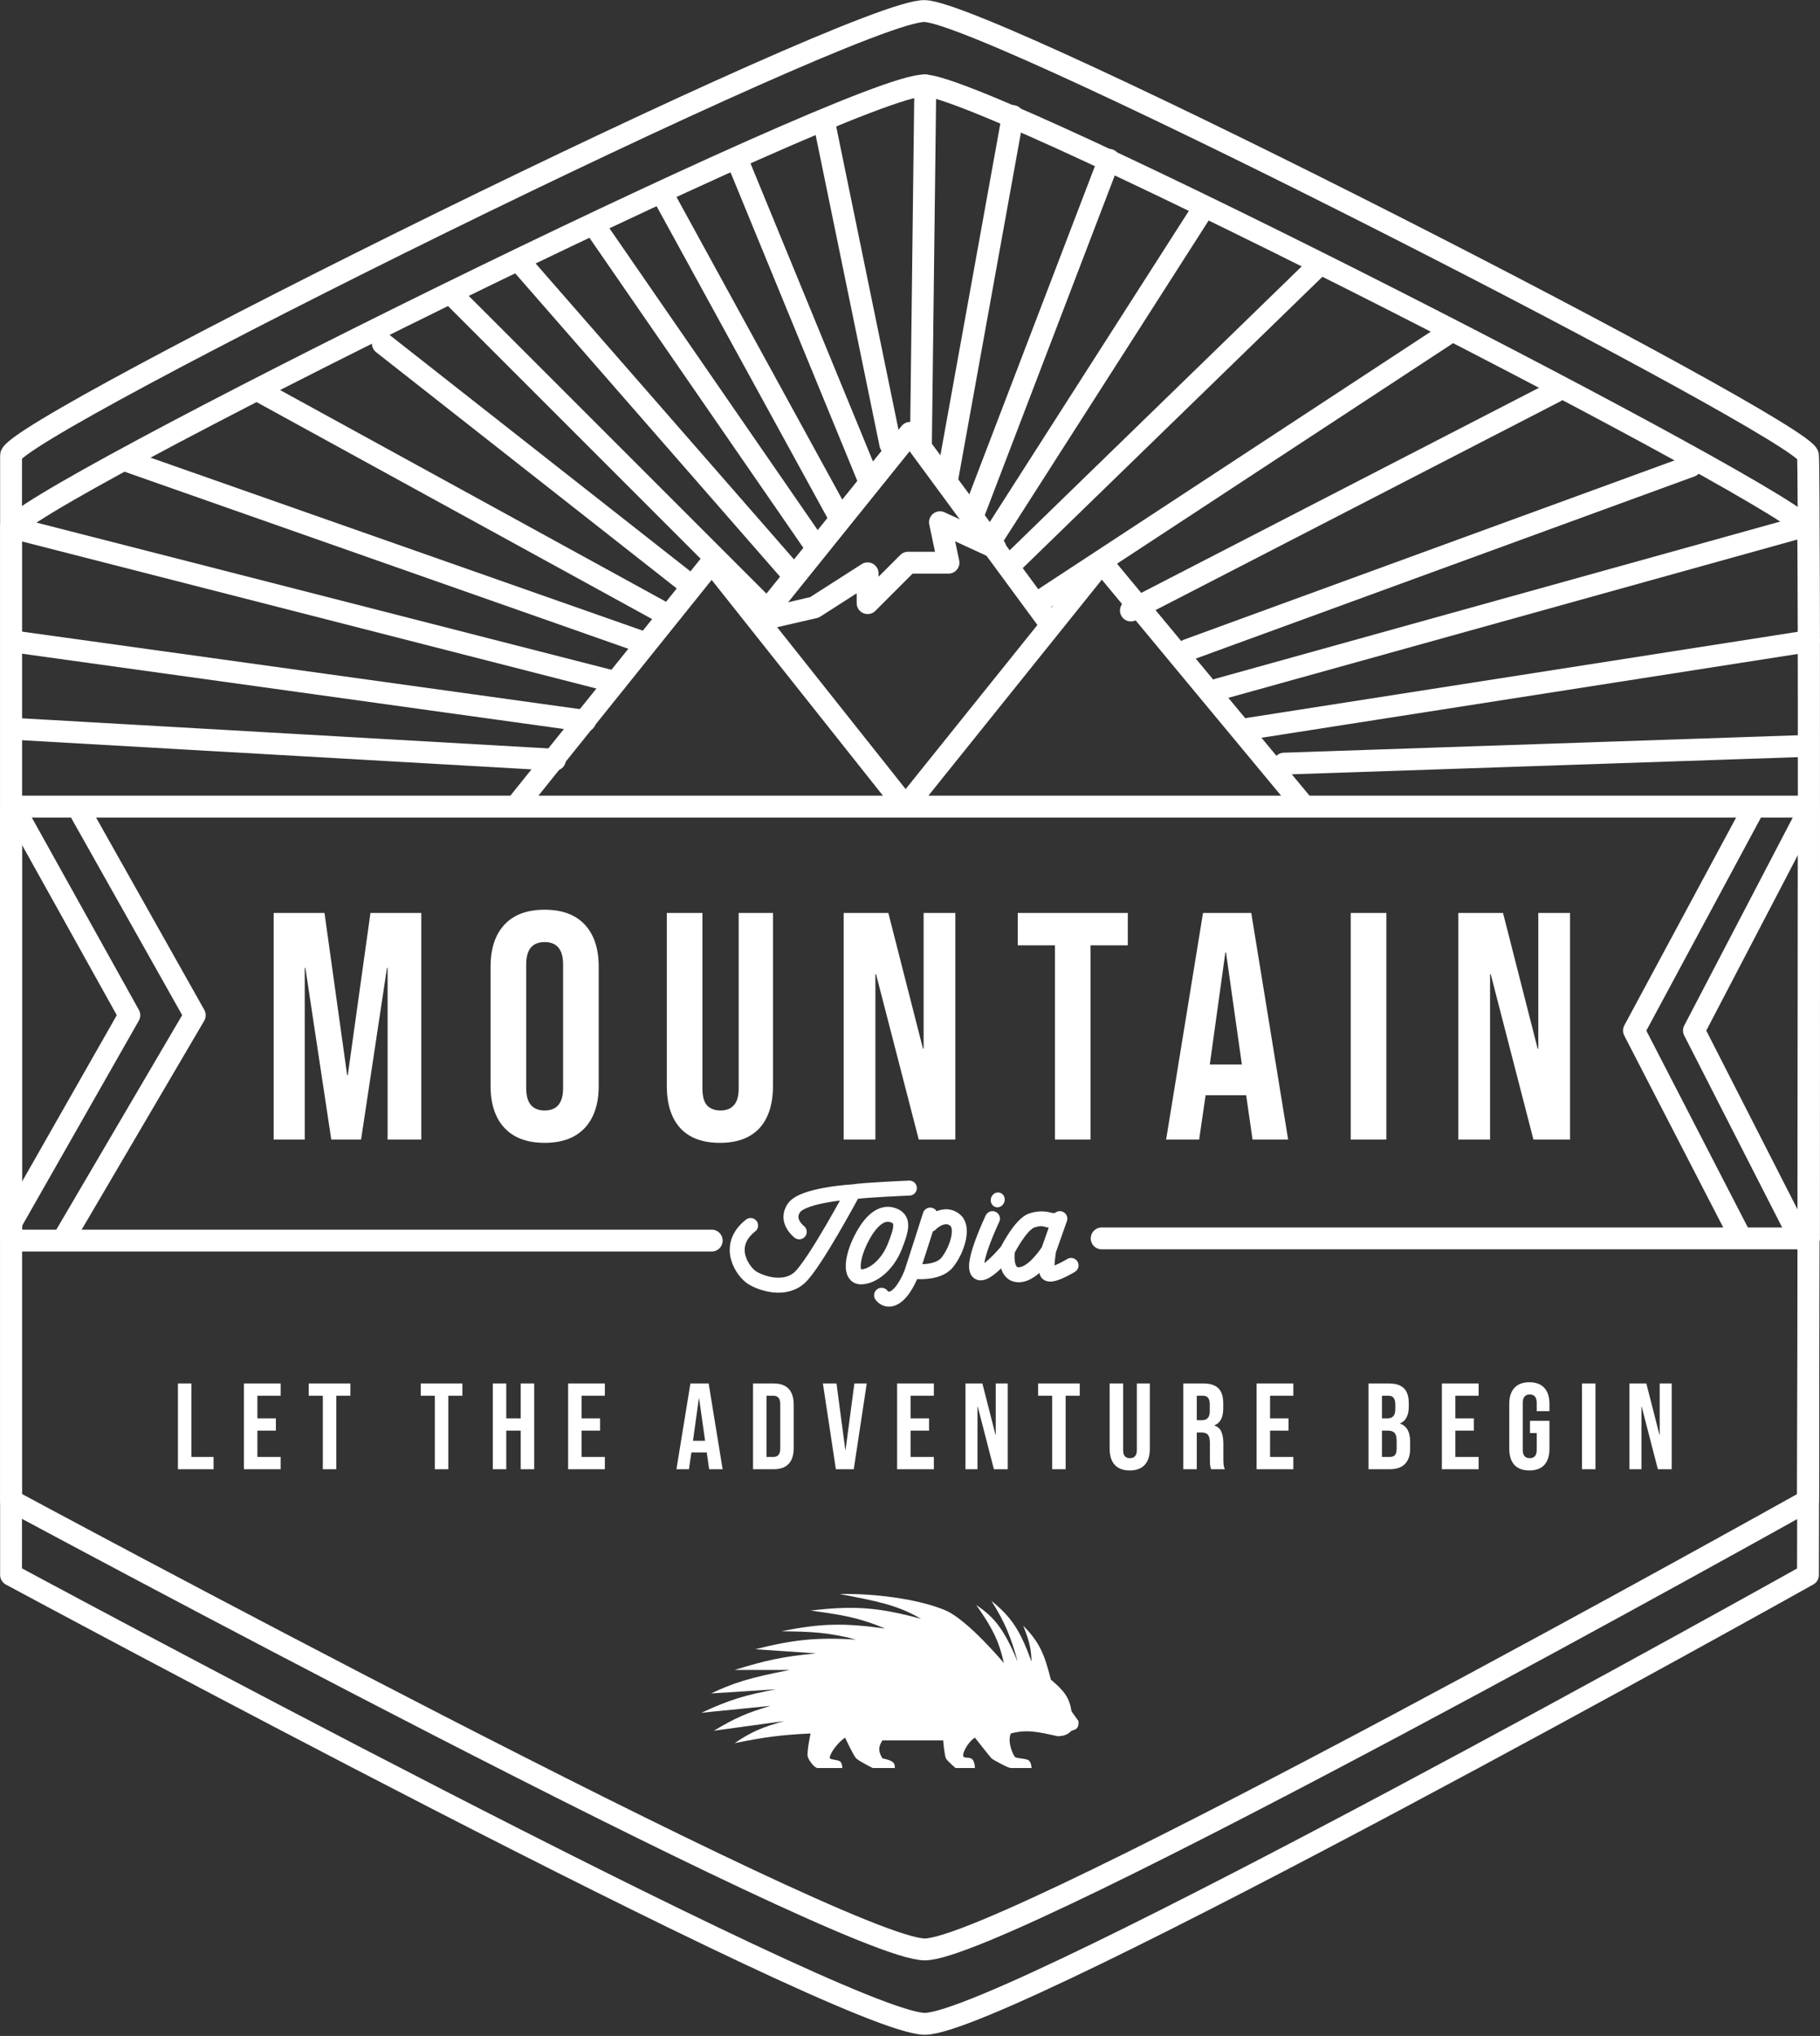 <svg width="659" height="737" viewBox="0 0 659 737" fill="none" xmlns="http://www.w3.org/2000/svg">
<rect x="0" y="0" width="659" height="737" fill="#333333" stroke="none"/>
<path d="M398.908 448.298H655V291.992H327.904M257.699 449.088H4V291.992H186.695M186.695 291.992L257.699 203.577L327.904 291.992M186.695 291.992H327.904M327.904 291.992L398.908 203.577L472.305 291.992H327.904Z" stroke="white" stroke-width="7.92" stroke-linecap="round" stroke-linejoin="round"/>
<path d="M274.062 225.752L329.5 156.851L380.186 225.752" stroke="white" stroke-width="7.92" stroke-linejoin="round"/>
<path d="M294.889 219.873L274.854 224.496L329.564 156.687L360.387 198.297L340.352 189.05L343.434 203.691H328.794L314.153 218.332V207.544L294.889 219.873Z" stroke="white" stroke-width="7.92" stroke-linejoin="round"/>
<path d="M99.09 330.485H117.493L125.697 389.208H125.932L134.137 330.485H152.539V412.533H140.349V350.411H140.114L130.738 412.533H119.954L110.577 350.411H110.343V412.533H99.09V330.485ZM197.207 413.705C190.877 413.705 186.032 411.908 182.672 408.314C179.312 404.719 177.632 399.64 177.632 393.076V349.942C177.632 343.378 179.312 338.299 182.672 334.705C186.032 331.11 190.877 329.313 197.207 329.313C203.536 329.313 208.381 331.11 211.741 334.705C215.101 338.299 216.781 343.378 216.781 349.942V393.076C216.781 399.64 215.101 404.719 211.741 408.314C208.381 411.908 203.536 413.705 197.207 413.705ZM197.207 401.984C201.661 401.984 203.888 399.288 203.888 393.897V349.122C203.888 343.73 201.661 341.034 197.207 341.034C192.753 341.034 190.526 343.73 190.526 349.122V393.897C190.526 399.288 192.753 401.984 197.207 401.984ZM260.664 413.705C254.413 413.705 249.646 411.947 246.364 408.431C243.082 404.836 241.441 399.718 241.441 393.076V330.485H254.334V394.014C254.334 396.827 254.881 398.859 255.975 400.109C257.148 401.359 258.789 401.984 260.898 401.984C263.008 401.984 264.61 401.359 265.704 400.109C266.876 398.859 267.462 396.827 267.462 394.014V330.485H279.887V393.076C279.887 399.718 278.246 404.836 274.964 408.431C271.682 411.947 266.915 413.705 260.664 413.705ZM305.479 330.485H321.654L334.196 379.597H334.43V330.485H345.917V412.533H332.672L317.2 352.638H316.966V412.533H305.479V330.485ZM381.99 342.206H368.511V330.485H408.363V342.206H394.883V412.533H381.99V342.206ZM435.598 330.485H453.062L466.424 412.533H453.531L451.187 396.241V396.475H436.535L434.191 412.533H422.236L435.598 330.485ZM449.663 385.34L443.92 344.785H443.685L438.059 385.34H449.663ZM489.089 330.485H501.983V412.533H489.089V330.485ZM528.048 330.485H544.224L556.765 379.597H557V330.485H568.487V412.533H555.242L539.77 352.638H539.535V412.533H528.048V330.485Z" fill="white"/>
<path d="M64.424 500.809H69.303V527.419H77.33V531.854H64.424V500.809ZM88.318 500.809H101.623V505.244H93.197V513.449H99.893V517.884H93.197V527.419H101.623V531.854H88.318V500.809ZM116.892 505.244H111.792V500.809H126.871V505.244H121.771V531.854H116.892V505.244ZM157.447 505.244H152.346V500.809H167.426V505.244H162.325V531.854H157.447V505.244ZM178.436 500.809H183.314V513.449H188.548V500.809H193.426V531.854H188.548V517.884H183.314V531.854H178.436V500.809ZM205.708 500.809H219.013V505.244H210.586V513.449H217.283V517.884H210.586V527.419H219.013V531.854H205.708V500.809ZM249.989 500.809H256.597L261.653 531.854H256.775L255.888 525.689V525.778H250.344L249.457 531.854H244.933L249.989 500.809ZM255.311 521.565L253.138 506.219H253.049L250.92 521.565H255.311ZM272.668 500.809H280.119C282.544 500.809 284.362 501.459 285.574 502.76C286.786 504.061 287.393 505.968 287.393 508.481V524.181C287.393 526.695 286.786 528.602 285.574 529.903C284.362 531.204 282.544 531.854 280.119 531.854H272.668V500.809ZM280.03 527.419C280.829 527.419 281.435 527.182 281.849 526.709C282.292 526.236 282.514 525.468 282.514 524.403V508.26C282.514 507.195 282.292 506.426 281.849 505.953C281.435 505.48 280.829 505.244 280.03 505.244H277.547V527.419H280.03ZM297.961 500.809H302.884L306.077 524.891H306.166L309.359 500.809H313.839L309.137 531.854H302.662L297.961 500.809ZM324.83 500.809H338.135V505.244H329.709V513.449H336.406V517.884H329.709V527.419H338.135V531.854H324.83V500.809ZM349.59 500.809H355.71L360.456 519.392H360.545V500.809H364.891V531.854H359.879L354.025 509.191H353.936V531.854H349.59V500.809ZM380.979 505.244H375.879V500.809H390.958V505.244H385.858V531.854H380.979V505.244ZM409.065 532.298C406.699 532.298 404.896 531.632 403.654 530.302C402.412 528.942 401.791 527.005 401.791 524.492V500.809H406.67V524.847C406.67 525.911 406.877 526.68 407.291 527.153C407.734 527.626 408.355 527.862 409.153 527.862C409.952 527.862 410.558 527.626 410.972 527.153C411.415 526.68 411.637 525.911 411.637 524.847V500.809H416.338V524.492C416.338 527.005 415.717 528.942 414.475 530.302C413.234 531.632 411.43 532.298 409.065 532.298ZM428.461 500.809H435.69C438.203 500.809 440.036 501.4 441.19 502.583C442.343 503.736 442.919 505.525 442.919 507.949V509.856C442.919 513.079 441.855 515.119 439.726 515.977V516.065C440.909 516.42 441.737 517.144 442.21 518.238C442.712 519.332 442.964 520.796 442.964 522.629V528.084C442.964 528.971 442.993 529.696 443.052 530.257C443.111 530.79 443.259 531.322 443.496 531.854H438.529C438.351 531.351 438.233 530.878 438.174 530.435C438.115 529.991 438.085 529.193 438.085 528.04V522.363C438.085 520.944 437.848 519.953 437.375 519.392C436.932 518.83 436.148 518.549 435.025 518.549H433.34V531.854H428.461V500.809ZM435.114 514.114C436.089 514.114 436.814 513.863 437.287 513.36C437.789 512.857 438.041 512.015 438.041 510.832V508.437C438.041 507.313 437.834 506.5 437.42 505.998C437.035 505.495 436.415 505.244 435.557 505.244H433.34V514.114H435.114ZM454.997 500.809H468.302V505.244H459.875V513.449H466.572V517.884H459.875V527.419H468.302V531.854H454.997V500.809ZM495.508 500.809H502.87C505.383 500.809 507.216 501.4 508.37 502.583C509.523 503.736 510.099 505.525 510.099 507.949V509.191C510.099 510.788 509.833 512.089 509.301 513.094C508.798 514.099 508.015 514.823 506.95 515.267V515.356C509.375 516.184 510.587 518.342 510.587 521.831V524.492C510.587 526.887 509.951 528.72 508.68 529.991C507.438 531.233 505.605 531.854 503.181 531.854H495.508V500.809ZM502.294 513.449C503.269 513.449 503.994 513.197 504.467 512.695C504.969 512.192 505.221 511.349 505.221 510.167V508.437C505.221 507.313 505.014 506.5 504.6 505.998C504.215 505.495 503.595 505.244 502.737 505.244H500.387V513.449H502.294ZM503.181 527.419C504.038 527.419 504.674 527.197 505.088 526.754C505.502 526.281 505.709 525.482 505.709 524.359V521.653C505.709 520.234 505.457 519.258 504.955 518.726C504.482 518.165 503.683 517.884 502.56 517.884H500.387V527.419H503.181ZM522.087 500.809H535.392V505.244H526.966V513.449H533.662V517.884H526.966V527.419H535.392V531.854H522.087V500.809ZM553.766 532.298C551.4 532.298 549.597 531.632 548.355 530.302C547.113 528.942 546.492 527.005 546.492 524.492V508.171C546.492 505.658 547.113 503.736 548.355 502.405C549.597 501.045 551.4 500.365 553.766 500.365C556.131 500.365 557.935 501.045 559.176 502.405C560.418 503.736 561.039 505.658 561.039 508.171V510.832H556.427V507.86C556.427 505.82 555.584 504.8 553.899 504.8C552.213 504.8 551.371 505.82 551.371 507.86V524.847C551.371 526.857 552.213 527.862 553.899 527.862C555.584 527.862 556.427 526.857 556.427 524.847V518.771H553.987V514.336H561.039V524.492C561.039 527.005 560.418 528.942 559.176 530.302C557.935 531.632 556.131 532.298 553.766 532.298ZM572.82 500.809H577.698V531.854H572.82V500.809ZM590 500.809H596.121L600.866 519.392H600.955V500.809H605.301V531.854H600.29L594.435 509.191H594.347V531.854H590V500.809Z" fill="white"/>
<path d="M629.234 445.92L591.642 373.059L634.246 293.862" stroke="white" stroke-width="7.92" stroke-linecap="round" stroke-linejoin="round"/>
<path d="M650.953 446.712L613.362 373.059L652.624 297.821" stroke="white" stroke-width="7.92" stroke-linecap="round" stroke-linejoin="round"/>
<path d="M29.517 294.653L70.526 367.515L24.049 446.712" stroke="white" stroke-width="7.92" stroke-linecap="round" stroke-linejoin="round"/>
<path d="M5.823 293.861L46.831 367.515L4 442.752" stroke="white" stroke-width="7.92" stroke-linecap="round" stroke-linejoin="round"/>
<path d="M464.927 276.438L651.832 270.102" stroke="white" stroke-width="7.92" stroke-linecap="round" stroke-linejoin="round"/>
<path d="M452.255 263.767L655 232.088" stroke="white" stroke-width="7.92" stroke-linecap="round" stroke-linejoin="round"/>
<path d="M200.93 275.027L4 263.766" stroke="white" stroke-width="7.92" stroke-linecap="round" stroke-linejoin="round"/>
<path d="M441.168 249.511L651.832 190.905" stroke="white" stroke-width="7.92" stroke-linecap="round" stroke-linejoin="round"/>
<path d="M211.865 260.968L4 232.088" stroke="white" stroke-width="7.92" stroke-linecap="round" stroke-linejoin="round"/>
<path d="M430.08 235.256L612.234 168.73" stroke="white" stroke-width="7.92" stroke-linecap="round" stroke-linejoin="round"/>
<path d="M222.801 246.908L4 190.906" stroke="white" stroke-width="7.92" stroke-linecap="round" stroke-linejoin="round"/>
<path d="M233.737 232.847L46.766 167.146" stroke="white" stroke-width="7.92" stroke-linecap="round" stroke-linejoin="round"/>
<path d="M409.489 221L563.131 141.803" stroke="white" stroke-width="7.92" stroke-linecap="round" stroke-linejoin="round"/>
<path d="M376.226 217.832L523.533 121.212" stroke="white" stroke-width="7.92" stroke-linecap="round" stroke-linejoin="round"/>
<path d="M333.46 160.811L335.044 30.927" stroke="white" stroke-width="7.92" stroke-linecap="round" stroke-linejoin="round"/>
<path d="M322.372 160.811L298.613 45.183" stroke="white" stroke-width="7.92" stroke-linecap="round" stroke-linejoin="round"/>
<path d="M314.453 173.482L266.934 57.854" stroke="white" stroke-width="7.92" stroke-linecap="round" stroke-linejoin="round"/>
<path d="M303.365 186.153L240.007 70.526" stroke="white" stroke-width="7.92" stroke-linecap="round" stroke-linejoin="round"/>
<path d="M293.861 195.657L216.248 83.197" stroke="white" stroke-width="7.92" stroke-linecap="round" stroke-linejoin="round"/>
<path d="M285.942 206.745L187.737 94.285" stroke="white" stroke-width="7.92" stroke-linecap="round" stroke-linejoin="round"/>
<path d="M274.854 217.832L163.978 106.956" stroke="white" stroke-width="7.92" stroke-linecap="round" stroke-linejoin="round"/>
<path d="M249.511 211.497L138.635 124.38" stroke="white" stroke-width="7.92" stroke-linecap="round" stroke-linejoin="round"/>
<path d="M241.591 222.584L94.285 141.803" stroke="white" stroke-width="7.92" stroke-linecap="round" stroke-linejoin="round"/>
<path d="M342.964 173.482L366.723 42.015" stroke="white" stroke-width="7.92" stroke-linecap="round" stroke-linejoin="round"/>
<path d="M352.467 186.153L401.569 57.854" stroke="white" stroke-width="7.92" stroke-linecap="round" stroke-linejoin="round"/>
<path d="M358.803 195.657L434.832 76.862" stroke="white" stroke-width="7.92" stroke-linecap="round" stroke-linejoin="round"/>
<path d="M365.139 205.161L477.599 95.869" stroke="white" stroke-width="7.92" stroke-linecap="round" stroke-linejoin="round"/>
<path d="M334.865 30.931C310.327 30.11 4 181.936 4 191.784V570.118C4 570.118 305.578 732.613 334.865 732.613C364.152 732.613 654.648 570.118 654.648 570.118C654.648 570.118 655.44 200.812 654.648 191.784C653.857 182.757 359.403 31.751 334.865 30.931Z" stroke="white" stroke-width="7.92" stroke-linejoin="round"/>
<path d="M334.865 4.003C310.327 3.183 4 155.009 4 164.857V543.191C4 543.191 305.578 705.686 334.865 705.686C364.152 705.686 654.648 543.191 654.648 543.191C654.648 543.191 655.44 173.885 654.648 164.857C653.857 155.829 359.403 4.824 334.865 4.003Z" stroke="white" stroke-width="7.92" stroke-linejoin="round"/>
<path d="M289.399 445.92C289.399 445.92 284.138 441.951 287.526 437.208C290.913 432.465 308.944 431.436 308.944 431.436M308.944 431.436C308.944 431.436 294.82 457.861 289.399 462.604C283.979 467.347 275.848 464.637 272.46 462.604C269.072 460.571 262.296 451.085 271.782 443.632M308.944 431.436C313.009 430.758 329.271 430.081 329.271 430.081" stroke="white" stroke-width="5.421" stroke-linecap="round" stroke-linejoin="round"/>
<path d="M330.292 460.175C331.876 455.423 336.815 439.86 336.815 439.86C336.815 439.86 335.767 442.696 336.815 443.248C339.525 440.537 343.421 439.25 346.131 441.96C348.925 444.754 346.554 452.546 342.964 457.007C339.374 461.469 330.292 460.175 330.292 460.175ZM330.292 460.175C329.5 462.551 327.01 467.925 323.941 469.679C320.872 471.433 319.204 468.887 319.204 468.887M323.263 439.861C319.198 438.506 315.132 441.894 311.745 448.669C308.357 455.445 307.679 462.221 311.745 462.221C315.81 462.221 321.23 458.155 323.941 451.38C326.651 444.604 327.328 441.216 323.263 439.861Z" stroke="white" stroke-width="5.421" stroke-linecap="round" stroke-linejoin="round"/>
<path fill-rule="evenodd" clip-rule="evenodd" d="M360.388 436.919C361.7 437.37 363.159 436.587 363.644 435.171C364.13 433.755 363.46 432.242 362.147 431.792C360.834 431.341 359.376 432.124 358.89 433.54C358.404 434.956 359.075 436.469 360.388 436.919ZM361.811 442.309C362.456 440.958 361.885 439.34 360.535 438.695C359.184 438.049 357.566 438.62 356.92 439.97L359.365 441.14C356.92 439.97 356.92 439.97 356.92 439.971L356.92 439.972L356.918 439.975L356.913 439.985L356.895 440.023L356.83 440.162C356.773 440.282 356.691 440.457 356.589 440.68C356.383 441.125 356.093 441.761 355.752 442.535C355.072 444.078 354.182 446.184 353.353 448.409C352.531 450.616 351.737 453.025 351.283 455.153C351.057 456.214 350.896 457.293 350.884 458.29C350.872 459.219 350.981 460.439 351.621 461.506C352.338 462.702 353.508 463.385 354.822 463.469C355.937 463.54 356.947 463.17 357.68 462.814C359.174 462.089 360.709 460.817 361.974 459.639C362.147 459.479 362.317 459.317 362.486 459.155C362.755 460.032 363.161 460.937 363.781 461.743C364.914 463.216 366.63 464.177 368.851 464.177C370.929 464.177 372.802 463.343 374.309 462.363C375.034 461.892 375.72 461.357 376.359 460.798C376.499 461.661 376.921 462.547 377.794 463.185C378.751 463.884 379.821 463.957 380.495 463.932C381.85 463.879 383.342 463.341 384.475 462.862C385.697 462.345 386.889 461.724 387.756 461.246C388.194 461.005 388.56 460.794 388.819 460.642C388.948 460.565 389.051 460.504 389.123 460.46L389.208 460.409L389.232 460.394L389.24 460.39L389.242 460.388L389.243 460.388C389.244 460.387 389.244 460.387 387.823 458.079L389.244 460.387C390.519 459.603 390.916 457.933 390.132 456.658C389.347 455.384 387.678 454.986 386.404 455.77L386.403 455.771L386.402 455.771L386.388 455.78L386.326 455.817C386.269 455.852 386.183 455.903 386.071 455.969C385.848 456.1 385.526 456.286 385.139 456.499C384.354 456.932 383.344 457.455 382.363 457.87C382.162 457.955 381.973 458.03 381.797 458.097C381.858 457.164 381.95 456.24 382.045 455.431C382.127 454.741 382.208 454.153 382.268 453.739C382.293 453.571 382.314 453.433 382.33 453.328L386.291 442.107C386.304 442.071 386.317 442.036 386.328 442.002C386.344 441.955 386.357 441.909 386.37 441.864C386.376 441.842 386.382 441.82 386.387 441.798L386.395 441.766L386.399 441.75L386.4 441.742C386.401 441.738 386.402 441.735 383.758 441.14L386.402 441.735C386.717 440.335 385.887 438.932 384.508 438.535C383.59 438.271 382.64 438.513 381.967 439.105C381.803 439.119 381.55 439.129 381.183 439.11C381.103 439.106 380.949 439.067 380.727 439.009C379.58 438.714 376.62 437.952 372.737 439.246C371.071 439.802 369.634 441.052 368.529 442.225C367.37 443.457 366.301 444.906 365.411 446.242C364.513 447.589 363.755 448.882 363.224 449.834C362.957 450.312 362.745 450.708 362.598 450.988C362.565 451.051 362.535 451.108 362.509 451.159C362.46 451.218 362.401 451.288 362.333 451.369C362.101 451.643 361.764 452.036 361.353 452.497C360.526 453.427 359.423 454.608 358.281 455.672C357.598 456.307 356.962 456.843 356.407 457.25C356.451 456.958 356.51 456.635 356.585 456.283C356.957 454.536 357.646 452.414 358.433 450.301C359.213 448.207 360.059 446.205 360.713 444.72C361.039 443.98 361.316 443.372 361.51 442.952C361.607 442.742 361.683 442.579 361.735 442.469L361.793 442.346L361.807 442.317L361.81 442.31L361.81 442.309L361.811 442.309ZM367.366 454.173C367.38 453.895 367.4 453.654 367.418 453.468C367.546 453.226 367.729 452.885 367.957 452.476C368.442 451.607 369.125 450.443 369.921 449.249C370.724 448.045 371.604 446.868 372.477 445.94C373.405 444.954 374.086 444.51 374.452 444.388C376.66 443.652 377.34 443.834 378.372 444.11L378.372 444.11C378.747 444.21 379.17 444.323 379.73 444.408L377.241 451.462L377.186 451.545C377.045 451.76 376.832 452.074 376.559 452.454C376.01 453.219 375.233 454.228 374.313 455.224C373.384 456.231 372.37 457.159 371.355 457.818C370.322 458.49 369.484 458.756 368.851 458.756C368.362 458.756 368.215 458.616 368.078 458.438C367.841 458.13 367.602 457.545 367.465 456.65C367.333 455.796 367.329 454.894 367.366 454.173ZM380.253 458.515C380.254 458.514 380.263 458.514 380.28 458.515C380.261 458.516 380.253 458.515 380.253 458.515Z" fill="white"/>
<path d="M388 619.516L390.5 623.016C390.669 625.329 390.021 626.003 388 626.516C386.44 628.041 385.306 628.397 383 628.516C375.71 626.876 371.637 625.987 366 627.516C364.601 630.712 367 635.516 367.5 636.016C368 636.516 370.5 636.5 372 637C373.5 637.5 373.5 640.016 373.5 640.016H366C365 640.016 359.5 637.016 359 636.516C358.5 636.016 353 629.016 353 629.016C350.089 630.886 348 635.516 349 636.016C350 636.516 350 636.016 351.5 636.516C353 637.016 353 640.016 353 640.016H346C346 640.016 343 637.5 342.5 636.516C342 635.533 341.5 630.016 341.5 630.016H319.5C317.929 632.56 318.041 633.975 319.5 636.516C322.797 637.238 324.172 637.839 324 640.016H316C316 640.016 311 637.516 310 636.516C309 635.516 306 629.016 306 629.016C302.219 631.63 300 636.016 300.5 636.516C301 637.016 303 637.016 304 637.516C305 638.016 305 640.016 305 640.016H296C295 640.016 293 637.516 292.5 636.016C292 634.516 293.5 627.516 293.5 627.516C282.894 628.009 276.867 628.812 266 631.016C272.006 626.92 276.022 625.226 284 623.016L258.5 626.516C265.841 622.085 270.32 620.045 279 617.516L254 620.016C264.222 615.218 270.176 613.552 281 611.516L257.5 613.016C265.434 609.27 271.24 607.345 286 604.516H266C277.031 601.096 283.422 599.641 295.5 598.516L273.5 597.016C287.519 593.501 295.498 592.672 310 593.516C300.027 590.921 293.965 590.637 283 590.516C297.555 587.529 305.771 587.528 320.5 589.516C310.34 585.314 304.284 584.518 293.5 583.016C309.04 581.203 317.8 581.744 333.5 586.016C324.934 580.959 317.342 579.58 304 577.016C319.2 576.762 334.5 579.516 342.5 583.016C350.5 586.516 363.5 602.016 363.5 602.016C361.678 593.959 359.349 589.343 353.5 581.016C360.189 585.549 363.53 589.801 368.5 601.516C366.021 592.586 363.973 587.487 359 579.516C366.366 585.482 369.473 590.41 373.5 601.516C373.383 596.663 372.602 593.79 370.5 588.516C376.535 594.536 378.258 599.155 380.5 608.016C385.561 612.224 387.231 614.738 388 619.516Z" fill="white"/>
</svg>
